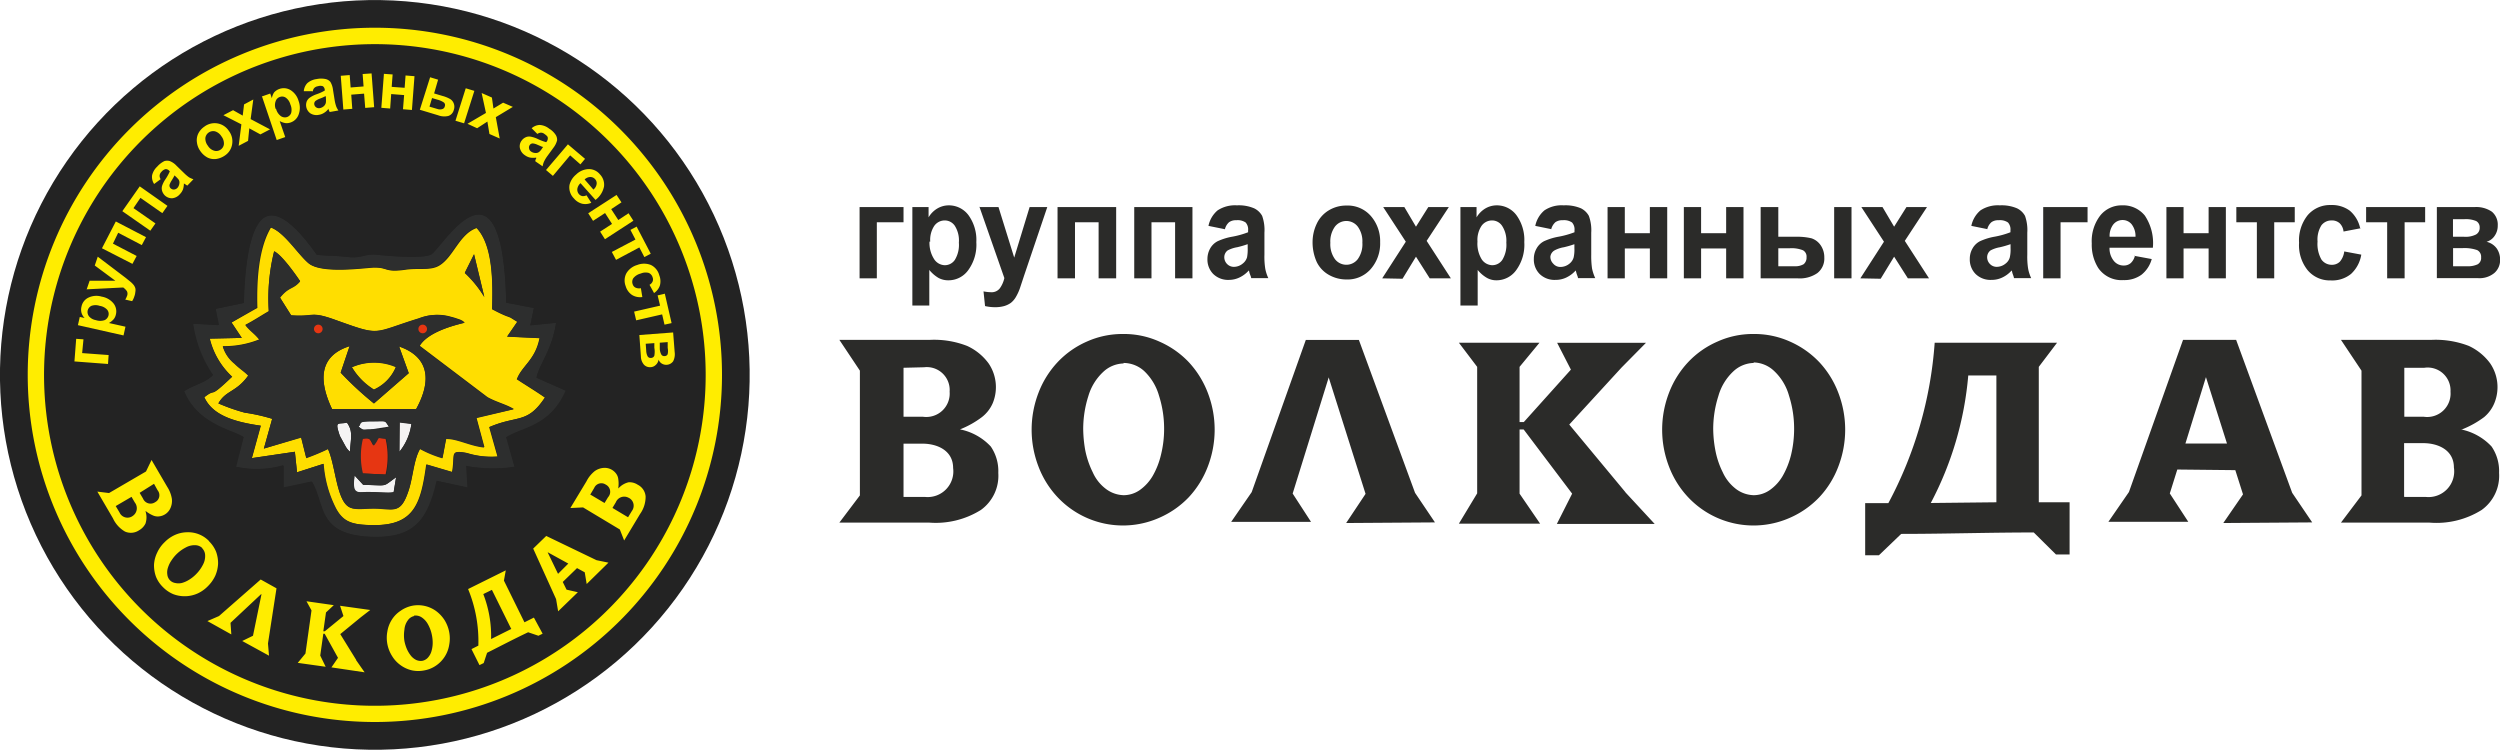 <svg xmlns="http://www.w3.org/2000/svg" viewBox="0 0 243.49 73.03"><defs><style>.cls-1{fill:#2b2b29;}.cls-1,.cls-3,.cls-4,.cls-5,.cls-6,.cls-7,.cls-8{fill-rule:evenodd;}.cls-2,.cls-7{fill:#232323;}.cls-3{fill:#f5f4f4;}.cls-4{fill:#e63612;}.cls-5{fill:#ffde00;}.cls-6{fill:#2d2e2e;}.cls-8{fill:#ffed00;}</style></defs><title>volkodav2</title><g id="Layer_2" data-name="Layer 2"><g id="Слой_1" data-name="Слой 1"><path class="cls-1" d="M109.39,32.53a8.37,8.37,0,0,1,3.53.74,8.79,8.79,0,0,1,2.86,2,9.24,9.24,0,0,1,1.86,3,10,10,0,0,1,0,7.16,9.14,9.14,0,0,1-1.86,3,8.86,8.86,0,0,1-2.87,2,8.73,8.73,0,0,1-9.9-2,9,9,0,0,1-1.87-3,10,10,0,0,1,0-7.16,9.1,9.1,0,0,1,1.87-3,8.71,8.71,0,0,1,2.84-2,8.45,8.45,0,0,1,3.54-.74Zm85.05,16.39-6.39.07a32.48,32.48,0,0,0,3.65-12.42h2.74V48.92ZM183.92,49l-2.26,0,0,5.08H183L185.17,52c4.17,0,8.59-.14,12.91-.14L200.24,54h1.33l0-5.08h-3V35.73l1.78-2.35H188.43A38.9,38.9,0,0,1,183.92,49ZM170.8,32.53a8.45,8.45,0,0,1,3.54.74,8.86,8.86,0,0,1,2.85,2,9.08,9.08,0,0,1,1.86,3,10,10,0,0,1,0,7.16,9,9,0,0,1-1.86,3,8.82,8.82,0,0,1-2.86,2,8.74,8.74,0,0,1-9.91-2,9,9,0,0,1-1.87-3,10,10,0,0,1,0-7.16,9.1,9.1,0,0,1,1.87-3,8.65,8.65,0,0,1,2.85-2,8.37,8.37,0,0,1,3.53-.74Zm0,2.82a3,3,0,0,0-2,.84,5.21,5.21,0,0,0-1.44,2.39,10.59,10.59,0,0,0-.5,3.23,11.64,11.64,0,0,0,.2,2,8.18,8.18,0,0,0,.73,2.19,4.25,4.25,0,0,0,1.35,1.67,3,3,0,0,0,1.66.56,2.76,2.76,0,0,0,1.57-.5,4.33,4.33,0,0,0,1.26-1.38,8,8,0,0,0,.82-2.08,10.85,10.85,0,0,0,.29-2.51,10.59,10.59,0,0,0-.5-3.23,5.21,5.21,0,0,0-1.44-2.39,3,3,0,0,0-2-.84Zm68.87,6.47a5.59,5.59,0,0,1,3,1.67,4.24,4.24,0,0,1,.73,2.57,4.1,4.1,0,0,1-1.7,3.61,8.28,8.28,0,0,1-5.08,1.23H228l2-2.65V36.1l-2-3h8.84a9,9,0,0,1,3.61.59,5.38,5.38,0,0,1,2.09,1.71,4.11,4.11,0,0,1,.41,3.84,3.54,3.54,0,0,1-1,1.38,9.25,9.25,0,0,1-2.15,1.2Zm-5.5-6,0,4.77h1.9a2.28,2.28,0,0,0,2.6-2.44,2.23,2.23,0,0,0-2.55-2.33Zm0,12.58h2.1A2.5,2.5,0,0,0,239,45.53c0-1.69-1.52-2.37-3-2.37h-1.85v5.19ZM214.85,36.73l-2,6.47h4.05l-2.05-6.47Zm-2.79,9-.73,2.33,1.8,2.76h-7.78l2-2.9,5.27-14.82h5.17L223.25,48l1.95,2.88-8.66.06,1.92-2.79-.75-2.36Zm-53.77,2.2,2.87,3.1h-9.53l1.49-2.95-4.72-6.25H148v6.25L150,51h-7.91l1.78-2.95V35.73l-1.78-2.35h7.85L148,35.73v5.38h.41L153,36l-1.34-2.61h8.65l-2.38,2.41-5.09,5.55,5.48,6.6ZM129.42,36.73,125.9,48.07l1.79,2.76h-7.78l2-2.9,5.27-14.82h5.17L137.82,48l1.94,2.88-8.65.06L133,48.1l-3.6-11.37ZM93.5,41.82a5.59,5.59,0,0,1,3,1.67,4.24,4.24,0,0,1,.73,2.57,4.1,4.1,0,0,1-1.7,3.61A8.3,8.3,0,0,1,90.5,50.9H81.75l2-2.65V36.1l-2-3h8.84a8.87,8.87,0,0,1,3.6.59,5.34,5.34,0,0,1,2.1,1.71,4.11,4.11,0,0,1,.41,3.84,3.47,3.47,0,0,1-1.06,1.38,9,9,0,0,1-2.14,1.2Zm-5.5-6,0,4.77h1.9a2.28,2.28,0,0,0,2.59-2.44A2.23,2.23,0,0,0,90,35.77Zm0,12.58h2.1a2.5,2.5,0,0,0,2.73-2.82c0-1.69-1.52-2.37-3-2.37H88v5.19Zm21.43-13a3,3,0,0,0-2,.84A5.21,5.21,0,0,0,106,38.58a10.59,10.59,0,0,0-.5,3.23,12.61,12.61,0,0,0,.19,2,8.58,8.58,0,0,0,.74,2.19,4.09,4.09,0,0,0,1.35,1.67,3,3,0,0,0,1.66.56,2.76,2.76,0,0,0,1.57-.5,4.45,4.45,0,0,0,1.26-1.38,7.65,7.65,0,0,0,.81-2.08,10.33,10.33,0,0,0,.3-2.51,10.59,10.59,0,0,0-.5-3.23,5.3,5.3,0,0,0-1.44-2.39A3,3,0,0,0,109.43,35.35Z"/><path class="cls-1" d="M83.72,20.17H88v1.48H85.4v5.46H83.72V20.17Zm5.14,0h1.58v1a2.41,2.41,0,0,1,.83-.85A2.2,2.2,0,0,1,92.43,20a2.38,2.38,0,0,1,1.89.95,4.11,4.11,0,0,1,.77,2.64,4.19,4.19,0,0,1-.78,2.71,2.36,2.36,0,0,1-1.9,1,2,2,0,0,1-1-.23,3.36,3.36,0,0,1-.9-.78v3.47H88.86V20.17Zm1.67,3.36A2.91,2.91,0,0,0,91,25.27a1.28,1.28,0,0,0,1,.56,1.18,1.18,0,0,0,1-.52,2.81,2.81,0,0,0,.39-1.68A2.66,2.66,0,0,0,93,22a1.18,1.18,0,0,0-1-.53,1.25,1.25,0,0,0-1,.52,2.48,2.48,0,0,0-.4,1.54Zm4.93-3.36h1.79l1.53,4.92,1.5-4.92H102l-2.26,6.68-.4,1.21a4.75,4.75,0,0,1-.43.92,2,2,0,0,1-.46.52,2.18,2.18,0,0,1-.65.31,3.21,3.21,0,0,1-.86.11,4.35,4.35,0,0,1-1-.11l-.15-1.43a4.05,4.05,0,0,0,.72.08,1,1,0,0,0,.87-.38,2.67,2.67,0,0,0,.44-1l-2.43-6.95Zm7.58,0h5.67v6.94H107V21.65h-2.3v5.46H103V20.17Zm7.43,0h5.67v6.94h-1.69V21.65h-2.3v5.46h-1.68V20.17Zm8.76,2.14L117.7,22a2.67,2.67,0,0,1,.89-1.51,3.08,3.08,0,0,1,1.88-.49,3.81,3.81,0,0,1,1.68.29,1.76,1.76,0,0,1,.78.74,4.12,4.12,0,0,1,.22,1.64l0,2.14a7.51,7.51,0,0,0,.08,1.35,3.84,3.84,0,0,0,.3.93h-1.67c0-.12-.1-.3-.17-.53a.9.9,0,0,0-.06-.22,2.82,2.82,0,0,1-.92.69,2.37,2.37,0,0,1-1,.23,2.07,2.07,0,0,1-1.55-.58,2,2,0,0,1-.56-1.47,2.08,2.08,0,0,1,.26-1,1.76,1.76,0,0,1,.72-.71,5.86,5.86,0,0,1,1.34-.43,8.37,8.37,0,0,0,1.64-.45v-.18a1,1,0,0,0-.24-.77,1.36,1.36,0,0,0-.91-.22,1.12,1.12,0,0,0-.7.19,1.33,1.33,0,0,0-.41.69Zm2.26,1.48a8.88,8.88,0,0,1-1,.29,3,3,0,0,0-.92.31.83.83,0,0,0-.33.65.94.94,0,0,0,.27.67.91.91,0,0,0,.67.28,1.35,1.35,0,0,0,.87-.33,1.19,1.19,0,0,0,.41-.61,4.22,4.22,0,0,0,.06-.89v-.37Zm6.35-.23a4.14,4.14,0,0,1,.41-1.78,3,3,0,0,1,1.18-1.3,3.25,3.25,0,0,1,1.69-.46,3,3,0,0,1,2.38,1,3.72,3.72,0,0,1,.92,2.58,3.77,3.77,0,0,1-.93,2.62,3,3,0,0,1-2.35,1,3.44,3.44,0,0,1-1.68-.43,2.89,2.89,0,0,1-1.21-1.26,4.65,4.65,0,0,1-.41-2Zm1.73.09a2.47,2.47,0,0,0,.45,1.59,1.4,1.4,0,0,0,2.22,0,2.48,2.48,0,0,0,.45-1.6,2.43,2.43,0,0,0-.45-1.57,1.4,1.4,0,0,0-2.22,0,2.46,2.46,0,0,0-.45,1.58Zm5.05,3.46,2.3-3.57-2.2-3.37h2.06l1.13,1.91,1.2-1.91h2l-2.16,3.29,2.36,3.65h-2.06L137.91,25l-1.31,2.15Zm7.62-6.94h1.57v1a2.5,2.5,0,0,1,.83-.85A2.2,2.2,0,0,1,145.8,20a2.38,2.38,0,0,1,1.89.95,4.11,4.11,0,0,1,.77,2.64,4.19,4.19,0,0,1-.78,2.71,2.36,2.36,0,0,1-1.9,1,1.88,1.88,0,0,1-.95-.23,3.24,3.24,0,0,1-.91-.78v3.47h-1.68V20.17Zm1.66,3.36a2.91,2.91,0,0,0,.42,1.74,1.28,1.28,0,0,0,1,.56,1.18,1.18,0,0,0,1-.52,2.81,2.81,0,0,0,.39-1.68,2.66,2.66,0,0,0-.41-1.63,1.17,1.17,0,0,0-1-.53,1.26,1.26,0,0,0-1,.52,2.48,2.48,0,0,0-.4,1.54Zm7.15-1.22L149.53,22a2.67,2.67,0,0,1,.89-1.51,3,3,0,0,1,1.87-.49,3.83,3.83,0,0,1,1.69.29,1.78,1.78,0,0,1,.77.74,4.08,4.08,0,0,1,.23,1.64l0,2.14a8.6,8.6,0,0,0,.08,1.35,4.41,4.41,0,0,0,.31.93h-1.68c0-.12-.1-.3-.16-.53l-.06-.22a2.92,2.92,0,0,1-.92.69,2.37,2.37,0,0,1-1.05.23,2.07,2.07,0,0,1-1.55-.58,2,2,0,0,1-.56-1.47,2,2,0,0,1,.26-1,1.76,1.76,0,0,1,.72-.71,5.86,5.86,0,0,1,1.34-.43,8.59,8.59,0,0,0,1.64-.45v-.18a1,1,0,0,0-.24-.77,1.37,1.37,0,0,0-.91-.22,1.15,1.15,0,0,0-.71.19,1.4,1.4,0,0,0-.41.69Zm2.27,1.48a9.53,9.53,0,0,1-1,.29,2.93,2.93,0,0,0-.92.31A.81.81,0,0,0,151,25a.94.94,0,0,0,.27.67A.9.9,0,0,0,152,26a1.39,1.39,0,0,0,.87-.33,1.17,1.17,0,0,0,.4-.61,3.47,3.47,0,0,0,.07-.89v-.37Zm3.25-3.62h1.68v2.54h2.44V20.17h1.69v6.94h-1.69V24.2h-2.44v2.91h-1.68V20.17Zm7.43,0h1.68v2.54h2.44V20.17h1.69v6.94h-1.69V24.2h-2.44v2.91H164V20.17Zm7.52,0h1.68v2.89h1.7a6,6,0,0,1,1.53.15,1.74,1.74,0,0,1,.89.67,2.06,2.06,0,0,1,.36,1.21A1.79,1.79,0,0,1,177,26.6a3,3,0,0,1-1.91.51h-3.61V20.17Zm1.68,5.76h1.58a1.58,1.58,0,0,0,.89-.2.82.82,0,0,0,.28-.68.69.69,0,0,0-.36-.68,3,3,0,0,0-1.29-.19h-1.1v1.75Zm5.44-5.76h1.69v6.94h-1.69V20.17Zm2.55,6.94,2.3-3.57-2.2-3.37h2.06l1.13,1.91,1.2-1.91h2l-2.16,3.29,2.36,3.65h-2.06L184.48,25l-1.31,2.15Zm12.34-4.8L192,22a2.67,2.67,0,0,1,.89-1.51,3.08,3.08,0,0,1,1.88-.49,3.81,3.81,0,0,1,1.68.29,1.76,1.76,0,0,1,.78.74,4.12,4.12,0,0,1,.22,1.64l0,2.14a7.51,7.51,0,0,0,.08,1.35,3.84,3.84,0,0,0,.3.93h-1.68c0-.12-.09-.3-.16-.53a.9.9,0,0,0-.06-.22,2.82,2.82,0,0,1-.92.69,2.37,2.37,0,0,1-1.05.23,2.07,2.07,0,0,1-1.55-.58,2,2,0,0,1-.56-1.47,2,2,0,0,1,.26-1,1.76,1.76,0,0,1,.72-.71,5.86,5.86,0,0,1,1.34-.43,8.37,8.37,0,0,0,1.64-.45v-.18a1,1,0,0,0-.24-.77,1.36,1.36,0,0,0-.91-.22,1.1,1.1,0,0,0-.7.19,1.33,1.33,0,0,0-.41.69Zm2.26,1.48a9.53,9.53,0,0,1-1,.29,3,3,0,0,0-.92.31.83.83,0,0,0-.33.65.94.94,0,0,0,.27.67.91.91,0,0,0,.67.28,1.37,1.37,0,0,0,.87-.33,1.11,1.11,0,0,0,.4-.61,3.47,3.47,0,0,0,.07-.89v-.37ZM199,20.17h4.32v1.48h-2.63v5.46H199V20.17Zm8.89,4.75,1.68.31a2.93,2.93,0,0,1-1,1.53,2.84,2.84,0,0,1-1.75.52,2.75,2.75,0,0,1-2.46-1.18,4.23,4.23,0,0,1-.63-2.39,4.08,4.08,0,0,1,.82-2.71,2.66,2.66,0,0,1,2.1-1,2.72,2.72,0,0,1,2.25,1,4.81,4.81,0,0,1,.78,3.13h-4.22a1.93,1.93,0,0,0,.41,1.27,1.21,1.21,0,0,0,1,.46,1,1,0,0,0,.66-.24,1.41,1.41,0,0,0,.41-.75Zm.1-1.86a1.89,1.89,0,0,0-.38-1.22,1.13,1.13,0,0,0-.88-.41,1.15,1.15,0,0,0-.91.44,1.81,1.81,0,0,0-.35,1.19Zm3-2.89h1.68v2.54h2.44V20.17h1.68v6.94h-1.68V24.2h-2.44v2.91H211V20.17Zm6.74,0h5.77v1.48h-2v5.46h-1.69V21.65h-2V20.17Zm12.19,2.06-1.67.32a1.29,1.29,0,0,0-.38-.81,1.1,1.1,0,0,0-.77-.27,1.22,1.22,0,0,0-1,.47,2.61,2.61,0,0,0-.38,1.59,3.06,3.06,0,0,0,.38,1.75,1.22,1.22,0,0,0,1,.51,1.09,1.09,0,0,0,.79-.3,1.87,1.87,0,0,0,.43-1l1.66.31a3.25,3.25,0,0,1-1,1.88,2.9,2.9,0,0,1-2,.63,2.8,2.8,0,0,1-2.23-1,3.89,3.89,0,0,1-.83-2.66,3.93,3.93,0,0,1,.83-2.68,2.85,2.85,0,0,1,2.26-1,2.93,2.93,0,0,1,1.85.55,3.1,3.1,0,0,1,1,1.66Zm.51-2.06h5.77v1.48h-2v5.46H232.5V21.65h-2.05V20.17Zm6.8,0H241a2.68,2.68,0,0,1,1.7.45,1.64,1.64,0,0,1,.57,1.36,1.69,1.69,0,0,1-.31,1,1.43,1.43,0,0,1-.78.57,1.69,1.69,0,0,1,1,.66,1.91,1.91,0,0,1,.32,1.06,1.67,1.67,0,0,1-.55,1.31,2.27,2.27,0,0,1-1.61.51h-4V20.17Zm1.69,2.89H240a2.24,2.24,0,0,0,1.15-.22.73.73,0,0,0,.36-.68.68.68,0,0,0-.34-.63,2.61,2.61,0,0,0-1.17-.18h-1.09v1.71Zm0,2.87h1.34a2.2,2.2,0,0,0,1.06-.19.71.71,0,0,0,.33-.68.72.72,0,0,0-.38-.7,3.74,3.74,0,0,0-1.48-.19h-.87Z"/><circle class="cls-2" cx="36.51" cy="36.51" r="36.51" transform="translate(-2.89 69.89) rotate(-85.27)"/><path class="cls-3" d="M38.34,47.93l.24-1.45c-1.41,1-.68.79-3.21.74l-.84-.91c-.15,1.34-.25,1.73.87,1.63S37.81,48.09,38.34,47.93Z"/><path class="cls-3" d="M34.08,44c.09-1.33.32-2-.29-2.83-.89.19-1.2-.23-.69,1.29l.58,1.06A2,2,0,0,0,34.08,44Z"/><path class="cls-3" d="M38.9,44a5.4,5.4,0,0,0,1.17-2.74l-1.13-.14Z"/><path class="cls-3" d="M34.92,41.55c.61.46.21.25,1.22.27l1.74-.27c-.45-.65-.18-.51-1.46-.52C34.67,41,35.31,41.23,34.92,41.55Z"/><path class="cls-4" d="M35.28,42.74a7.11,7.11,0,0,0,0,3.37l2.27.11a7.62,7.62,0,0,0,0-3.49c-1.12-.11-.5-.18-1.2.66C36,42.78,36.09,42.6,35.28,42.74Z"/><path class="cls-5" d="M27.28,29l1.09,1.72c2.26.18,1.82-.45,4.29.44,4.55,1.63,3.52,1.29,8.18-.15A4.69,4.69,0,0,1,44,30.87c.07,0,.63.19.65.2a1.46,1.46,0,0,1,.62.35c-1.34.33-3.61,1-4.38,2.26l6.6,5c.93.51,1.83.7,2.57,1.16l-3.65.84.77,2.86c-1.32-.11-2.7-.89-3.72-.82l-.35,1.87a11,11,0,0,1-2.18-.9c-.63,1.09-.69,2.77-1.12,4.06-.79,2.41-1.42,1.76-3.36,1.75S33.79,50,33.1,48c-.45-1.28-.67-3.25-1.16-4.29a21.48,21.48,0,0,1-2.11.88l-.5-2L25.7,43.69l.81-2.9a18,18,0,0,0-2.68-.6,18.73,18.73,0,0,1-2.56-.9C22,38,23,38.22,24.18,36.56c-.33-.38-.83-.66-1.34-1.17a3.4,3.4,0,0,1-1.14-1.68,9.14,9.14,0,0,0,3.56-.66c-.5-.63-.91-.83-1.36-1.42.82-.42,1.68-1,2.28-1.33a19,19,0,0,1,.52-5.84c.74.34,2.09,2.25,2.53,2.91-.69.81-1.08.49-1.95,1.58Zm18.89-4.21-.9,1.81a10.77,10.77,0,0,1,1.9,2.35l-1-4.16Zm4.22,6.57-.66-.41c-.14-.07-.38-.14-.56-.22-.59-.25-.82-.39-1.24-.6.09-2.64.1-6.24-1.49-7.92-1.7.57-2.27,2.85-3.67,3.67-.88.51-2,.2-3.31.4-2,.28-1.64-.23-3-.21-.74,0-5.12.67-6.39-.42-1.05-.9-2.32-3-3.68-3.48-1.19,2-1.4,5.08-1.32,7.82l-2.51,1.42,1,1.5-3.12.07a7.46,7.46,0,0,0,2.18,3.71c-2.46,2.36-1.42,1-2.71,2,.77,1.68,2.73,2.38,5.5,2.77l-.87,3.16L28.72,44l.21,2,2.55-.82a11.21,11.21,0,0,0,1.21,4.35c.74,1.34,1.6,1.6,3.73,1.62,4,0,4.57-2.23,5.09-5.91l2.51.74c.33-1.74-.31-2.18,1.43-1.85a8.1,8.1,0,0,0,3,.34l-.81-2.87c2.76-1.19,3.69-.28,5.42-2.88-1-.69-2-1.29-2.73-1.78.49-1.31,1.78-1.84,2.21-4l-3.15-.15Z"/><path class="cls-5" d="M32.34,39.84l8.19,0c1.59-2.89,1.18-5.12-1.66-6.1l.94,2.6-3.39,2.95a32.49,32.49,0,0,1-3.24-3l.87-2.58C31.1,34.65,31,37,32.34,39.84Z"/><path class="cls-5" d="M34.28,35.76a6.44,6.44,0,0,0,2.14,2.17,4.17,4.17,0,0,0,2.14-2.21A5.4,5.4,0,0,0,34.28,35.76Z"/><path class="cls-6" d="M35.37,47.22c2.53.05,1.8.27,3.21-.74l-.24,1.45c-.53.16-2-.08-2.94,0s-1-.29-.87-1.63l.84.91Zm-.09-4.48c.81-.14.71,0,1.14.65.7-.84.08-.77,1.2-.66a7.62,7.62,0,0,1,0,3.49l-2.27-.11a7.11,7.11,0,0,1,0-3.37Zm-1.49-1.58c.61.82.38,1.5.29,2.83a2,2,0,0,1-.4-.48l-.58-1.06c-.51-1.52-.2-1.1.69-1.29Zm5.15,0,1.13.14A5.4,5.4,0,0,1,38.9,44l0-2.88Zm-2.8.67c-.64,0-.61.19-1.22-.27.39-.32-.25-.52,1.5-.52,1.28,0,1-.13,1.46.52a1.86,1.86,0,0,1-1.08.25l-.66,0Zm-1.86-6.06a5.4,5.4,0,0,1,4.28,0,4.17,4.17,0,0,1-2.14,2.21,6.44,6.44,0,0,1-2.14-2.17Zm-1.94,4.08,8.19,0c1.59-2.89,1.18-5.12-1.66-6.1l.94,2.6-3.39,2.95a32.49,32.49,0,0,1-3.24-3l.87-2.58C31.1,34.65,31,37,32.34,39.84ZM27.28,29c.87-1.09,1.26-.77,1.95-1.58-.44-.66-1.79-2.57-2.53-2.91a19,19,0,0,0-.52,5.84c-.6.37-1.46.91-2.28,1.33.45.59.86.79,1.36,1.42a9.14,9.14,0,0,1-3.56.66,3.4,3.4,0,0,0,1.14,1.68c.51.51,1,.79,1.34,1.17C23,38.22,22,38,21.27,39.29a18.73,18.73,0,0,0,2.56.9,18,18,0,0,1,2.68.6l-.81,2.9,3.63-1.06.5,2a21.48,21.48,0,0,0,2.11-.88c.49,1,.71,3,1.16,4.29.69,1.93,1.48,1.51,3.32,1.51s2.57.66,3.36-1.75c.43-1.29.49-3,1.12-4.06a11,11,0,0,0,2.18.9l.35-1.87c1-.07,2.4.71,3.72.82l-.77-2.86L50,39.87c-.74-.46-1.64-.65-2.57-1.16l-6.6-5c.77-1.3,3-1.93,4.38-2.26a1.46,1.46,0,0,0-.62-.35s-.58-.19-.65-.2a4.69,4.69,0,0,0-3.13.09c-4.66,1.44-3.63,1.78-8.18.15-2.47-.89-2-.26-4.29-.44Z"/><path class="cls-6" d="M49.44,32.78l3.15.15c-.43,2.12-1.72,2.65-2.21,4,.73.49,1.77,1.09,2.73,1.78-1.73,2.6-2.66,1.69-5.42,2.88l.81,2.87a8.1,8.1,0,0,1-3-.34c-1.74-.33-1.1.11-1.43,1.85l-2.51-.74c-.52,3.68-1.06,5.93-5.09,5.91-2.13,0-3-.28-3.73-1.62a11.21,11.21,0,0,1-1.21-4.35L28.93,46l-.21-2-4.21.62.87-3.16c-2.77-.39-4.73-1.09-5.5-2.77,1.29-1.05.25.33,2.71-2a7.46,7.46,0,0,1-2.18-3.71l3.12-.07-1-1.5L25,29.94c-.08-2.74.13-5.83,1.32-7.82,1.36.5,2.63,2.58,3.68,3.48,1.27,1.09,5.65.43,6.39.42,1.39,0,1.07.49,3,.21,1.35-.2,2.43.11,3.31-.4,1.4-.82,2-3.1,3.67-3.67C48,23.84,48,27.44,47.93,30.08c.42.21.65.35,1.24.6.18.08.42.15.56.22l.66.41-1,1.47ZM18.82,31.52a11.72,11.72,0,0,0,1.94,5c-.73.78-1.87.95-2.81,1.58,1.31,3.24,4.79,3.77,5.79,4.47L23,45.47a9.33,9.33,0,0,0,4.63-.13l0,2.17,2.77-.59c1.33,2.23.44,5.29,6.07,5.39,4.06.08,5.27-1.88,6.11-5.46l3,.65-.12-2.09a14.75,14.75,0,0,0,4.7.08l-.81-2.88c1.57-1,4.27-1,5.8-4.54L52.25,36.8c.18-1.17,1.51-2.66,1.9-5.35l-2.51.25L52,30l-2.69-.53C48.93,13.84,43,24.28,42,24.79s-5.52,0-5.53,0c-1.25,0-1.19.42-2.85.22-1-.12-1.78-.08-2.75-.19-.82-1.14-3.62-5.12-5.39-3.41-1.39,1.36-1.66,5.75-1.72,8.1L21,30.08l.34,1.58Z"/><path class="cls-6" d="M45.27,26.55a10.77,10.77,0,0,1,1.9,2.35l-1-4.16Z"/><path class="cls-7" d="M21,30.08l2.73-.58c.06-2.35.33-6.74,1.72-8.1,1.77-1.71,4.57,2.27,5.39,3.41,1,.11,1.75.07,2.75.19,1.66.2,1.6-.2,2.85-.22,0,0,4.54.53,5.53,0s7-10.95,7.33,4.71L52,30l-.34,1.67,2.51-.25c-.39,2.69-1.72,4.18-1.9,5.35l2.82,1.27c-1.53,3.49-4.23,3.54-5.8,4.54l.81,2.88a14.75,14.75,0,0,1-4.7-.08l.12,2.09-3-.65c-.84,3.58-2,5.54-6.11,5.46-5.63-.1-4.74-3.16-6.07-5.39l-2.77.59,0-2.17a9.33,9.33,0,0,1-4.63.13l.74-2.86c-1-.7-4.48-1.23-5.79-4.47.94-.63,2.08-.8,2.81-1.58a11.72,11.72,0,0,1-1.94-5l2.51.14L21,30.08Zm1.46-1.44L19.57,29l.1,1.27-2.35-.2c.21,1.12.4,2.26.66,3.32.32,1.27.8,1.87,1.12,3l-3,1.17A14,14,0,0,0,18.53,41c1.29,1.41,2.24,1.33,3.64,2.4l-.69,2.87a17.88,17.88,0,0,0,4.81.63l-.11,2,3.49-.66c1.63,7.6,10.23,5.19,11.63,3.94,1.1-1,1.37-2.52,2.24-3.87l3.27.7-.14-2.21a25,25,0,0,0,4.85-.4l-.73-3c1.61-1.09,1.61-.4,3.57-2.35a17.54,17.54,0,0,0,2.55-3.43l-3-1.35a24,24,0,0,0,1.76-6.1l-2.23-.4L53.29,29l-2.77-.43c-.31-2.36-.41-4.63-1.26-6.64-1-2.28-3-3-5.08-1.29s-.86,2.94-4.93,3.14c-1.36.07-2.11-.3-3.62-.14-1.82.21-2.57,0-4.22.05A16.58,16.58,0,0,0,29,20.9,3.05,3.05,0,0,0,25,20.18C23.15,21.35,22.74,25.8,22.45,28.64Z"/><path class="cls-4" d="M31,32.46a.42.42,0,0,0,0-.84.42.42,0,1,0,0,.84Z"/><path class="cls-4" d="M41.17,32.46a.42.42,0,1,0-.42-.42A.42.42,0,0,0,41.17,32.46Z"/><path class="cls-8" d="M36.51,2.7A33.81,33.81,0,1,1,2.7,36.51,33.81,33.81,0,0,1,36.51,2.7Zm0,1.6A32.22,32.22,0,1,0,68.73,36.51,32.21,32.21,0,0,0,36.51,4.3Z"/><path class="cls-8" d="M60.23,47.57a1.91,1.91,0,0,1,1-.6,1.45,1.45,0,0,1,.88.24,1.4,1.4,0,0,1,.77,1.14,2.88,2.88,0,0,1-.54,1.71l-1.55,2.58-.42-1.07-3.58-2.15-1.24.06,1.57-2.6a3,3,0,0,1,.81-1,1.7,1.7,0,0,1,.87-.31,1.38,1.38,0,0,1,1.2.55,1.09,1.09,0,0,1,.22.56,3,3,0,0,1,0,.84ZM46.61,62.87l-.69.35.78,1.56.41-.2.33-1c1.28-.64,2.62-1.35,4-2l1,.34.41-.2L52,60.15l-.92.46-2-4.06.18-1-3.67,1.82a13.35,13.35,0,0,1,1,5.5Zm3.22-1.63-2,1a11.25,11.25,0,0,0-.76-4.38l.84-.41,1.88,3.8ZM14.17,49.79a1.9,1.9,0,0,1,0,1.2,1.54,1.54,0,0,1-.63.66,1.42,1.42,0,0,1-1.37.12A2.88,2.88,0,0,1,11,50.48l-1.52-2.6,1.14.14,3.6-2.1.54-1.12,1.53,2.62a3,3,0,0,1,.45,1.17,1.71,1.71,0,0,1-.15.92,1.36,1.36,0,0,1-1.06.78,1.13,1.13,0,0,1-.59-.07,3.18,3.18,0,0,1-.73-.43ZM15,47.12,13.6,48l.33.56a.79.79,0,0,0,1.18.35.76.76,0,0,0,.24-1.16L15,47.12Zm-3.73,2.17.37.62a.85.85,0,0,0,1.3.33.9.9,0,0,0,.19-1.3l-.32-.55-1.54.9Zm9.11,3.43a2.8,2.8,0,0,0-1-.68,2.85,2.85,0,0,0-1.18-.2,3,3,0,0,0-1.18.27,3.33,3.33,0,0,0-1,.71,3.28,3.28,0,0,0-.71,1A3.09,3.09,0,0,0,15,55a3.24,3.24,0,0,0,.2,1.19,2.94,2.94,0,0,0,.68,1,3,3,0,0,0,1,.68,3.11,3.11,0,0,0,2.37-.07,3.33,3.33,0,0,0,1-.71,3.58,3.58,0,0,0,.71-1,3.33,3.33,0,0,0,.28-1.18,3.24,3.24,0,0,0-.2-1.19,3,3,0,0,0-.68-1Zm-.68.69a1,1,0,0,1,.28.69,1.78,1.78,0,0,1-.23.93,3.6,3.6,0,0,1-.66.9,3.43,3.43,0,0,1-.68.54,2.64,2.64,0,0,1-.7.31,1.45,1.45,0,0,1-.65,0,.92.92,0,0,1-.76-.8,1.45,1.45,0,0,1,.07-.73,2.63,2.63,0,0,1,.36-.71,3.63,3.63,0,0,1,1.35-1.21,1.78,1.78,0,0,1,.93-.23,1,1,0,0,1,.69.28Zm5.75,4.44-3,2.81.08,1.13-2.33-1.3L21.33,60l4.06-3.56,1.54.86-.83,5.37.1,1.19-2.61-1.43,1.05-.51.82-4Zm9.23,6.44.83,1.19L32.28,65l.64-.93-1.3-2.35-.13,0-.3,2.13.53,1.09L29,64.56l.75-.91.59-4.2-.49-.89,2.66.38-.76.71-.26,1.83h.15L33.45,60,33.12,59l2.94.41-.92.71-2,1.64,1.55,2.51ZM40.14,59a3,3,0,0,1,2.33.51,3.36,3.36,0,0,1,.83.89,3.42,3.42,0,0,1,.45,1.16,3.29,3.29,0,0,1,0,1.25,3,3,0,0,1-1.26,2,2.89,2.89,0,0,1-1.14.48,3,3,0,0,1-1.23,0,3.06,3.06,0,0,1-1.1-.5,3,3,0,0,1-.83-.89,3.36,3.36,0,0,1-.46-1.16,3.29,3.29,0,0,1,0-1.25,3,3,0,0,1,.43-1.13A2.84,2.84,0,0,1,39,59.5,3,3,0,0,1,40.14,59Zm.2,1a1,1,0,0,0-.62.42,1.73,1.73,0,0,0-.33.9,3.53,3.53,0,0,0,0,1.12,4,4,0,0,0,.2.68,3,3,0,0,0,.39.69,1.52,1.52,0,0,0,.56.47,1.07,1.07,0,0,0,.6.08,1,1,0,0,0,.5-.27A1.58,1.58,0,0,0,42,63.5a2.93,2.93,0,0,0,.14-.76,3.61,3.61,0,0,0-.07-.86,3.53,3.53,0,0,0-.38-1.06,1.88,1.88,0,0,0-.65-.71,1.08,1.08,0,0,0-.72-.15Zm14.47-3.32,1.39-1.35.75.41.19,1.14,2.12-2.08-1.16-.24-4.9-2.36-1.27,1.23,2.23,4.92.2,1.19,1.92-1.86-1.1-.25-.37-.75Zm-1.46-2.89,2,1.1-1,1-1-2.07Zm4.13-5.63,1.4.83.34-.56A.78.78,0,0,0,59,47.2a.76.76,0,0,0-1.13.33l-.35.59Zm3.69,2.22.37-.61a.85.85,0,0,0-.34-1.3.88.88,0,0,0-1.22.45l-.33.55Z"/><path class="cls-8" d="M7.25,35.2,7.42,33l.71.05L8,34.39l2.58.19-.06.87-3.3-.25Zm.34-3.54.18-.79.47.1a1.16,1.16,0,0,1-.3-.5,1.18,1.18,0,0,1,0-.62A1.21,1.21,0,0,1,8.59,29a1.78,1.78,0,0,1,1.31-.11,1.89,1.89,0,0,1,1.17.68,1.25,1.25,0,0,1,.22,1.05,1.09,1.09,0,0,1-.21.46,1.72,1.72,0,0,1-.47.38l1.61.36-.19.85-4.44-1Zm1.75-.48a1.32,1.32,0,0,0,.85,0,.68.68,0,0,0,.38-.47.63.63,0,0,0-.13-.54,1.22,1.22,0,0,0-.73-.38,1.2,1.2,0,0,0-.81,0,.68.68,0,0,0-.36.45.69.69,0,0,0,.13.57,1.11,1.11,0,0,0,.67.37Zm-.91-3L12,28a1.54,1.54,0,0,1,.36.36.55.55,0,0,1,0,.49,1.64,1.64,0,0,1-.16.33l.67.15a1.85,1.85,0,0,0,.21-.45,1.61,1.61,0,0,0,.1-.44.88.88,0,0,0,0-.37,1.05,1.05,0,0,0-.15-.3,2.28,2.28,0,0,0-.35-.35l-.47-.38L9.52,25l-.29.86,2,1.48H8.73l-.3.88Zm1.5-4,1.35-2.61,2.94,1.53-.41.77-2.3-1.2L11,23.73l2.31,1.2-.41.77L9.93,24.18Zm2-3.6,2.71,1.89.5-.71L13,20.27l.68-1,2.13,1.49.5-.71-2.7-1.9-1.69,2.41Zm3.73-3.14-.65.48a1.25,1.25,0,0,1-.2-.83,1.66,1.66,0,0,1,.5-.86,2.23,2.23,0,0,1,.7-.54.91.91,0,0,1,.53,0,1.79,1.79,0,0,1,.65.45l.73.71a4.15,4.15,0,0,0,.49.42,2.5,2.5,0,0,0,.43.19l-.6.62L18,17.92l-.09-.05a1.81,1.81,0,0,1-.09.58,1.35,1.35,0,0,1-.3.46,1.12,1.12,0,0,1-.75.4,1,1,0,0,1-.71-.27,1.07,1.07,0,0,1-.27-.44.89.89,0,0,1,0-.51,2.6,2.6,0,0,1,.33-.64,5,5,0,0,0,.42-.76l-.06-.06a.45.45,0,0,0-.35-.16.76.76,0,0,0-.4.26.61.61,0,0,0-.18.33.57.57,0,0,0,.09.38ZM17,17.08q-.07.15-.27.48a1.89,1.89,0,0,0-.22.44.38.38,0,0,0,.11.34.45.45,0,0,0,.32.12.52.52,0,0,0,.34-.16.81.81,0,0,0,.19-.43.54.54,0,0,0-.06-.36,2.21,2.21,0,0,0-.29-.31L17,17.08Zm2.49-2.4a1.78,1.78,0,0,1-.31-.81,1.48,1.48,0,0,1,.13-.86,1.77,1.77,0,0,1,.6-.68,1.65,1.65,0,0,1,2.38.42,1.68,1.68,0,0,1,.32,1.3,1.62,1.62,0,0,1-.71,1.1,2,2,0,0,1-.82.33,1.48,1.48,0,0,1-.86-.13,2,2,0,0,1-.73-.67Zm.76-.48a1.06,1.06,0,0,0,.62.48.72.72,0,0,0,.62-.11.73.73,0,0,0,.32-.55,1.14,1.14,0,0,0-.25-.75,1.1,1.1,0,0,0-.62-.48.77.77,0,0,0-.94.66,1.14,1.14,0,0,0,.25.75Zm3,0,.91-.48.12-1.22,1.08.59.94-.49-1.89-1,.26-1.91-.9.48-.13,1.09-.94-.53-.94.49,1.75.89-.26,2.06Zm2.3-4.82.77-.27.16.46A1.36,1.36,0,0,1,26.7,9a1.24,1.24,0,0,1,.52-.34,1.27,1.27,0,0,1,1.07.11,1.82,1.82,0,0,1,.79,1.06,1.89,1.89,0,0,1,0,1.34,1.25,1.25,0,0,1-.78.76,1.09,1.09,0,0,1-.5.06,1.73,1.73,0,0,1-.56-.2l.54,1.56-.83.29L25.5,9.34Zm1.34,1.23a1.27,1.27,0,0,0,.48.71.69.69,0,0,0,.59.08.66.66,0,0,0,.4-.4,1.27,1.27,0,0,0-.08-.83,1.17,1.17,0,0,0-.45-.66.62.62,0,0,0-.56-.07.64.64,0,0,0-.42.41,1.07,1.07,0,0,0,0,.76ZM30.4,8.88h-.81a1.28,1.28,0,0,1,.34-.78,1.71,1.71,0,0,1,.91-.4,2.16,2.16,0,0,1,.88,0,.84.84,0,0,1,.46.28,1.93,1.93,0,0,1,.25.75l.16,1a3.74,3.74,0,0,0,.15.62,1.84,1.84,0,0,0,.22.41l-.85.15L32,10.67l0-.09a1.45,1.45,0,0,1-.42.4,1.27,1.27,0,0,1-.51.2,1.11,1.11,0,0,1-.84-.14,1,1,0,0,1-.36-1.15.87.87,0,0,1,.32-.39,2.69,2.69,0,0,1,.64-.32,4.31,4.31,0,0,0,.8-.36V8.74a.48.48,0,0,0-.18-.34.74.74,0,0,0-.49,0,.6.6,0,0,0-.34.16.54.54,0,0,0-.15.35Zm1.27.5a3.87,3.87,0,0,1-.5.22,1.78,1.78,0,0,0-.44.23.37.37,0,0,0-.12.34.43.43,0,0,0,.19.29.48.48,0,0,0,.36.07.8.8,0,0,0,.42-.23.61.61,0,0,0,.16-.32,2.12,2.12,0,0,0,0-.43l0-.17Zm1.52-2,.87-.07.09,1.21,1.26-.1-.09-1.21.87-.06.25,3.29-.87.07-.11-1.39-1.25.1.1,1.38-.87.07L33.19,7.4Zm4.19-.19.86.06-.09,1.21,1.26.09.09-1.2.87.07-.25,3.29-.87-.07.11-1.38-1.26-.1L38,10.57l-.86-.07.25-3.29Zm4.46.32.83.25L42.28,9.1l.84.25a3.15,3.15,0,0,1,.73.3.86.86,0,0,1,.35.44.91.91,0,0,1,0,.61.82.82,0,0,1-.52.59,1.67,1.67,0,0,1-1-.06l-1.79-.54,1-3.16Zm0,2.88.78.23a.73.73,0,0,0,.47,0,.34.34,0,0,0,.23-.26.33.33,0,0,0-.08-.37,1.92,1.92,0,0,0-.62-.28l-.54-.16-.24.8ZM45.37,8.6l.83.25-1,3.16-.84-.25,1-3.16Zm.17,3.46.93.43,1-.65.2,1.21,1,.44-.38-2.08,1.66-1L49,10l-.94.57-.15-1.07-1-.44L47.33,11l-1.79,1.05Zm6.81,1-.57-.57a1.25,1.25,0,0,1,.79-.32,1.66,1.66,0,0,1,.93.37,1.93,1.93,0,0,1,.63.61.88.88,0,0,1,.13.52,2,2,0,0,1-.35.71l-.6.82a3.53,3.53,0,0,0-.33.55,1.84,1.84,0,0,0-.13.45l-.71-.49c0-.06,0-.15.08-.26a.33.33,0,0,0,0-.1,1.88,1.88,0,0,1-.58,0,1.32,1.32,0,0,1-.5-.22,1.13,1.13,0,0,1-.5-.69.9.9,0,0,1,.16-.74,1,1,0,0,1,.4-.33.82.82,0,0,1,.49-.06,2.75,2.75,0,0,1,.69.23,5.19,5.19,0,0,0,.82.31l.05-.07a.48.48,0,0,0,.1-.37c0-.11-.13-.23-.32-.36a.55.55,0,0,0-.35-.13.66.66,0,0,0-.36.14Zm.55,1.25c-.11,0-.28-.1-.51-.19a1.49,1.49,0,0,0-.48-.15.35.35,0,0,0-.31.15.41.41,0,0,0-.07.34.44.44,0,0,0,.21.31.75.75,0,0,0,.45.13.49.49,0,0,0,.34-.12,1.35,1.35,0,0,0,.27-.33l.1-.14Zm2.42-.26-2.14,2.51.67.57,1.68-2,1,.88.45-.54-1.7-1.44ZM57.11,19l.48.75a1.43,1.43,0,0,1-.9.09,1.54,1.54,0,0,1-.79-.51A1.51,1.51,0,0,1,55.47,18a1.89,1.89,0,0,1,.64-1,1.82,1.82,0,0,1,1.24-.53,1.37,1.37,0,0,1,1.07.5,1.45,1.45,0,0,1,.41,1.19A2.16,2.16,0,0,1,58,19.47l-1.46-1.63a.94.94,0,0,0-.31.56.66.66,0,0,0,.17.52.58.58,0,0,0,.32.18.7.7,0,0,0,.4-.08Zm.7-.55a.83.83,0,0,0,.3-.53.57.57,0,0,0-.15-.47.61.61,0,0,0-.47-.21.82.82,0,0,0-.55.24l.87,1Zm2.25.53-2.77,1.79.47.74,1.17-.76.68,1.06-1.16.75.47.74,2.77-1.8-.47-.73-1,.66-.69-1.06,1-.66L60.06,19ZM62,22.06l1.38,2.65-.62.33-.49-.94L60,25.31l-.41-.77,2.3-1.21-.49-.94.63-.33Zm1.68,6.44-.42-.76a.66.66,0,0,0,.3-.32.53.53,0,0,0,0-.41.66.66,0,0,0-.38-.43,1.19,1.19,0,0,0-.77.06,1.33,1.33,0,0,0-.73.46.65.65,0,0,0-.06.58.53.53,0,0,0,.27.33.85.85,0,0,0,.53.06l.14.86a1.49,1.49,0,0,1-1-.2,1.55,1.55,0,0,1-.62-.86A1.51,1.51,0,0,1,61,26.63a1.79,1.79,0,0,1,1.06-.82,1.81,1.81,0,0,1,1.34,0,1.54,1.54,0,0,1,.81,1,1.56,1.56,0,0,1,.06,1,1.45,1.45,0,0,1-.58.74Zm1.06.11-.69.16.24,1-2.53.58.2.85,2.53-.58.23,1,.69-.15-.67-2.91Zm.82,3.77.15,1.91a1.49,1.49,0,0,1-.15.9.83.83,0,0,1-1.12.21.76.76,0,0,1-.3-.38.83.83,0,0,1-.28.53.75.75,0,0,1-.49.21.79.79,0,0,1-.64-.23,1.26,1.26,0,0,1-.31-.82l-.15-2.08,3.29-.25Zm-1.3,1,0,.56a1.28,1.28,0,0,0,.15.59.32.32,0,0,0,.33.15.31.31,0,0,0,.29-.19,1.49,1.49,0,0,0,0-.61l0-.56-.81.06Zm-1.37.1.05.69a1.22,1.22,0,0,0,.14.54.33.33,0,0,0,.33.15.34.34,0,0,0,.32-.22,2.14,2.14,0,0,0,0-.77l0-.45Z"/><path class="cls-7" d="M9.35,42.64a.84.84,0,0,0,.83-.84A.83.83,0,0,0,9.35,41a.84.84,0,0,0-.84.83A.85.85,0,0,0,9.35,42.64Z"/><path class="cls-7" d="M63.52,42.64a.85.85,0,0,0,.84-.84.84.84,0,0,0-1.68,0A.85.85,0,0,0,63.52,42.64Z"/></g></g></svg>